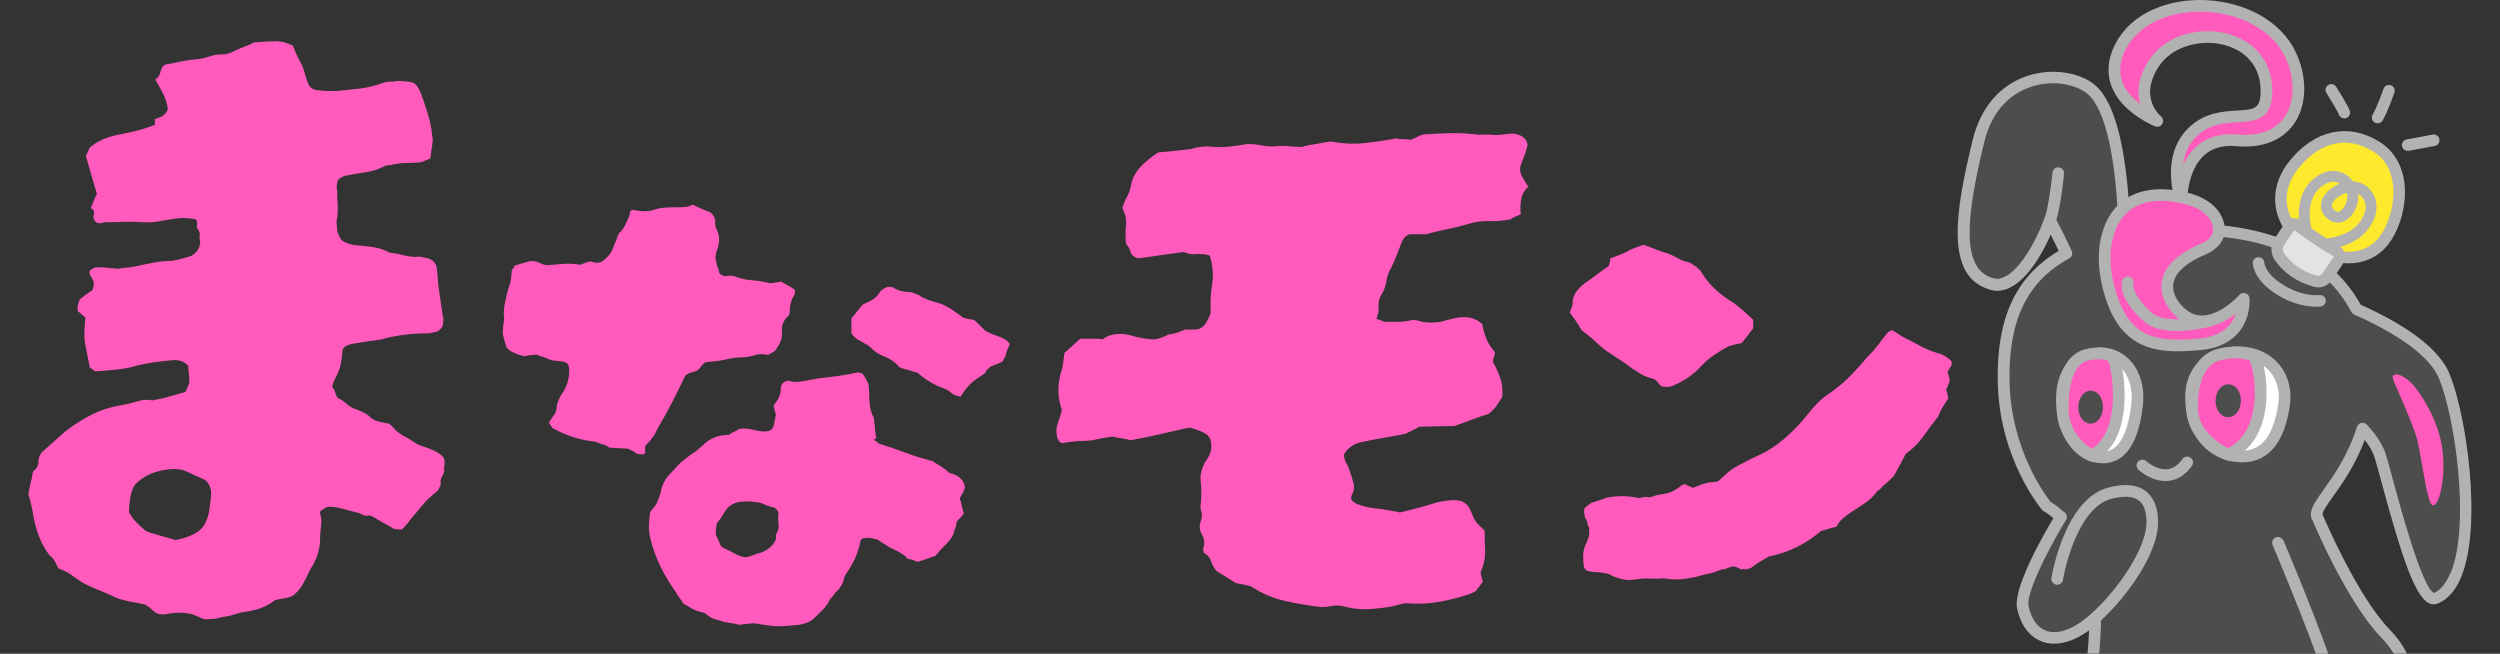 <?xml version="1.0" encoding="UTF-8"?>
<svg id="a" xmlns="http://www.w3.org/2000/svg" viewBox="0 0 205.54 53.75">
  <rect x="0" y="0" width="205.54" height="53.75" fill="#333333" stroke="none"/>
  <defs>
    <style>
      .b, .c, .d, .e {
        fill: none;
      }

      .f, .g, .h, .c, .d, .e, .i, .j, .k, .l {
        stroke-linecap: round;
        stroke-linejoin: round;
      }

      .f, .g, .h, .c, .d, .e, .k, .l {
        stroke: #b2b2b2;
      }

      .f, .h, .c {
        stroke-width: .96px;
      }

      .f, .m {
        fill: #ff5abc;
      }

      .g, .h {
        fill: #fff;
      }

      .g, .e, .k, .l {
        stroke-width: .95px;
      }

      .n, .i, .j {
        fill: #4d4d4d;
      }

      .d {
        stroke-width: .9px;
      }

      .i {
        stroke-width: .96px;
      }

      .i, .j {
        stroke: #4d4d4d;
      }

      .j {
        stroke-width: .96px;
      }

      .k {
        fill: #ffe92d;
      }

      .l {
        fill: #e3e3e3;
      }

      .o {
        fill: #b2b2b2;
      }
    </style>
  </defs>
  <rect class="b" y=".48" width="205.54" height="53.27"/>
  <g>
    <g>
      <path class="m" d="M36.55,38.59c-.05.27-.13.48-.23.64s-.13.37-.08.64c-.05.08-.1.17-.15.29-.05.12-.13.21-.23.29-.45.35-.85.73-1.17,1.13-.33.41-.64.78-.95,1.13-.1.16-.22.3-.34.44-.13.14-.24.26-.34.38-.35,0-.58-.02-.68-.06-.25-.15-.49-.29-.72-.41s-.47-.25-.72-.41c-.35-.23-.59-.32-.72-.26s-.34,0-.64-.2c-.35-.08-.81-.19-1.36-.35-.56-.15-.98-.21-1.29-.17-.1.04-.24.12-.42.23-.18.12-.24.21-.19.29.1.35.13.69.08,1.02s-.08.67-.08,1.02c0,.89-.25,1.72-.76,2.5-.2.39-.39.76-.57,1.13-.18.37-.44.71-.79,1.02-.2.15-.44.25-.72.29-.28.04-.57.1-.87.17-.3.23-.63.43-.98.58s-.78.27-1.29.35c-.35.04-.69.12-1.02.23-.33.12-.69.19-1.1.23-.2.08-.43.13-.68.15s-.51.03-.76.03c-.2-.08-.4-.17-.61-.26-.2-.1-.4-.17-.61-.2-.66-.12-1.31-.1-1.97.06h-.45c-.25-.08-.45-.19-.61-.35-.15-.16-.35-.31-.61-.46-.35-.08-.75-.16-1.17-.23-.43-.08-.85-.19-1.25-.35-.4-.19-.82-.38-1.25-.55-.43-.17-.85-.36-1.25-.55-.35-.19-.69-.42-1.02-.67s-.72-.45-1.17-.61c-.1-.19-.2-.39-.3-.58-.1-.19-.25-.37-.45-.52-.35-.46-.63-.96-.83-1.48-.2-.52-.35-1.04-.45-1.54-.05-.31-.11-.64-.19-.99-.08-.35-.16-.68-.26-.99.05-.31.11-.62.19-.93.08-.31.14-.62.19-.93.3-.23.45-.5.45-.81s.1-.58.3-.81c.35-.31.69-.61,1.02-.9s.64-.57.95-.84c.71-.54,1.44-1,2.19-1.37.76-.37,1.61-.63,2.57-.78.4-.08.79-.17,1.17-.29.38-.12.77-.14,1.17-.06.45-.08.92-.18,1.4-.32s.92-.26,1.32-.38c.05-.12.13-.29.23-.52.1-.23.13-.37.08-.41,0-.19-.01-.41-.04-.64s-.04-.43-.04-.58c-.2-.19-.39-.32-.57-.38-.18-.06-.37-.09-.57-.09-.51.04-1.02.1-1.55.17-.53.08-1.05.17-1.55.29-.51.16-1.05.26-1.63.32s-1.15.11-1.7.15c-.1,0-.19-.04-.26-.12-.08-.08-.16-.14-.26-.17-.15-.77-.26-1.35-.34-1.71-.08-.37-.11-.72-.11-1.05s.02-.78.08-1.37l-.61-.52c-.05-.19-.05-.37,0-.52s.1-.31.15-.46c.15-.12.3-.23.45-.35.15-.12.33-.23.53-.35.2-.31.23-.62.08-.93-.05-.08-.11-.18-.19-.32s-.09-.28-.04-.44c.1-.04.19-.09.26-.15.08-.06.16-.09.26-.09.3,0,.59,0,.87.03.28.02.59.05.95.09.15-.04.35-.07.61-.09.25-.02.48-.05.68-.09.55-.12,1.08-.22,1.59-.32.5-.1,1.01-.15,1.51-.15.25-.04.52-.1.79-.17.28-.08.54-.15.79-.23.5-.27.76-.68.76-1.22-.05-.15-.06-.31-.04-.46.02-.15-.01-.31-.11-.46-.1-.08-.14-.23-.11-.46.02-.23-.01-.37-.11-.41-.1-.04-.29-.07-.57-.09s-.47-.03-.57-.03c-.51.04-1.05.12-1.63.23-.58.12-1.12.16-1.63.12-.45-.04-.93-.05-1.44-.03-.5.02-1.01.03-1.51.03-.1,0-.24.02-.42.06-.18.04-.32.02-.42-.06-.2-.19-.26-.41-.19-.64.08-.23-.01-.41-.26-.52.1-.19.19-.4.26-.61.08-.21.16-.4.26-.55-.3-1.01-.61-2.05-.91-3.14.05-.08.1-.17.15-.29s.1-.23.15-.35c.55-.54,1.4-.92,2.54-1.13s2.08-.47,2.84-.78v-.46c.1-.04.2-.08.3-.12s.2-.08.3-.12c.3-.23.45-.44.45-.64-.05-.39-.16-.76-.34-1.13s-.39-.76-.64-1.19c-.05-.04-.03-.1.08-.17.1-.08.18-.17.23-.29.1-.31.18-.52.23-.64.15-.15.3-.23.45-.23.4-.08.79-.15,1.17-.23s.79-.14,1.25-.17c.35-.04.69-.12,1.02-.23.33-.12.69-.17,1.1-.17.25,0,.53-.08.83-.23s.59-.28.87-.38c.28-.1.57-.22.87-.38.55-.04,1.1-.07,1.63-.09.53-.02,1.05.11,1.55.38.1.27.21.54.34.81.13.27.26.54.42.81.1.27.19.54.26.81.08.27.16.52.26.76.2.31.48.46.83.46.25.04.5.06.76.06h.76c.76-.08,1.39-.15,1.89-.2.5-.06,1.11-.2,1.82-.44.2-.08.4-.12.61-.12s.4-.02.61-.06c.55,0,.97.04,1.25.12s.52.39.72.93.39,1.1.57,1.69c.18.58.29,1.16.34,1.74.05.16.06.31.04.46-.03.16-.04.31-.04.46-.05.16-.08.31-.08.46s-.03.33-.08.52c-.1.04-.23.09-.38.15-.15.06-.28.11-.38.15-.4.04-.78.06-1.14.06s-.73.04-1.14.12c-.1.04-.22.06-.34.06s-.24.02-.34.06c-.51.27-1.03.45-1.59.52-.56.08-1.11.17-1.66.29-.1,0-.15.02-.15.06-.35.12-.53.31-.53.58-.05.19-.05.37,0,.52,0,.39.01.78.04,1.16.02.39.01.78-.04,1.16-.05.16-.06.32-.04.49.02.17.04.36.04.55.1.31.21.55.34.73.13.17.47.32,1.02.44.5.04,1.02.1,1.55.17.53.08,1,.23,1.4.46.35.04.72.11,1.1.2.38.1.74.15,1.1.15.1-.04.33-.02.68.06.55.08.88.33.98.76.05.31.09.65.11,1.02s.06.71.11,1.02l.3,2.03c.05.12.06.24.04.38-.03.14-.04.24-.04.32,0,.12-.08.24-.23.38-.15.14-.28.2-.38.2-.15.04-.28.07-.38.09-.1.02-.2.03-.3.03-1.36,0-2.65.17-3.86.52-.35.04-.73.09-1.14.15-.4.06-.81.13-1.21.2-.51.12-.76.33-.76.64-.05.81-.2,1.45-.45,1.92-.25.46-.38.79-.38.99.1.08.19.24.26.49.08.25.16.4.26.44.25.12.48.27.68.46s.48.35.83.46c.5.19.82.36.95.49.13.14.28.25.45.35.18.1.59.2,1.25.32.15.12.29.25.42.41s.29.29.49.41c.15.12.33.22.53.32.2.1.4.22.61.38.25.16.5.27.76.35.25.08.5.17.76.29.5.23.81.45.91.64s.1.52,0,.99l.07-.04ZM17.33,40.86c.1-.54-.05-1.01-.45-1.39-.66-.31-1.19-.55-1.59-.73-.4-.17-.88-.22-1.44-.15-1.11.12-2.02.52-2.72,1.22-.2.27-.34.65-.42,1.13s-.11.88-.11,1.19c.25.39.45.66.61.81.15.16.4.39.76.7.25.12.63.24,1.14.38.5.14.93.26,1.29.38.5-.08.98-.22,1.44-.44.45-.21.78-.49.98-.84.2-.39.33-.76.38-1.13.05-.37.1-.75.15-1.13h-.02Z"/>
      <path class="m" d="M65.35,23.88c.04.15,0,.3-.09.45-.1.15-.17.3-.2.45-.08.24-.12.46-.12.67,0,.12-.01.23-.03.33s-.09.2-.2.29c-.35.36-.48.77-.41,1.25,0,.51-.14.92-.41,1.25-.08.21-.23.36-.46.45-.19.15-.35.19-.46.13-.31-.06-.64-.04-.99.07-.35.1-.68.16-.99.16s-.61.03-.9.09-.59.12-.9.18c-.19.03-.39.05-.58.07-.19.02-.41.04-.64.07-.16.12-.27.24-.35.36-.08.12-.16.21-.23.27-.16.09-.33.16-.52.2s-.37.13-.52.25c-.35.74-.71,1.47-1.08,2.19-.37.71-.77,1.43-1.19,2.14-.08.15-.15.29-.2.42-.06.13-.15.26-.26.38-.08.12-.17.24-.29.36-.12.12-.21.22-.29.31v.49c0,.18-.14.24-.41.18-.16,0-.27-.03-.35-.09-.08-.06-.17-.12-.29-.18-.12-.06-.23-.12-.35-.18l-1.57-.09c-.04-.06-.13-.12-.26-.18-.14-.06-.28-.1-.44-.13-.08-.03-.16-.07-.23-.11-.08-.04-.16-.07-.23-.07-.62-.06-1.22-.19-1.8-.38-.58-.19-1.14-.44-1.69-.74-.04-.06-.09-.13-.15-.22s-.11-.16-.15-.22c.15-.24.3-.45.44-.65.14-.19.2-.39.2-.6.04-.39.21-.8.52-1.25.35-.54.52-1.13.52-1.79,0-.18-.02-.31-.06-.4,0-.12-.12-.22-.35-.31-.16-.03-.33-.05-.52-.07-.19-.01-.37-.04-.52-.07-.19-.06-.37-.13-.52-.2-.16-.07-.33-.13-.52-.16-.04-.06-.12-.09-.23-.09-.16,0-.32.02-.49.04-.17.03-.34.06-.49.09-.23-.06-.45-.13-.64-.2-.19-.07-.39-.17-.58-.29-.04-.06-.12-.13-.23-.22-.08-.27-.16-.53-.23-.78-.08-.25-.1-.51-.06-.78,0-.18.02-.36.06-.56.04-.19.04-.38,0-.56,0-.21,0-.4.03-.58.02-.18.05-.36.09-.54.08-.42.18-.83.32-1.23s.2-.81.2-1.23c0-.06.04-.14.12-.25.08-.1.14-.19.17-.25.23-.06.46-.13.7-.2.23-.07.43-.13.58-.16.27,0,.49.04.67.13s.38.16.61.22c.43-.03.88-.07,1.37-.11.48-.04.96-.02,1.42.07.15-.06.29-.11.41-.16.12-.04.23-.08.35-.11.08,0,.14,0,.17.02.04.02.08.02.12.02.31.12.6.07.87-.13.27-.21.48-.45.64-.71.08-.15.15-.3.2-.47.06-.16.13-.32.2-.47.08-.24.15-.43.23-.58.27-.24.47-.52.58-.85.19-.33.31-.65.35-.98.12-.09.21-.12.29-.09s.15.04.23.04c.43.09.85.09,1.28,0,.31-.12.62-.19.93-.22.31-.03.64-.04.99-.04.23,0,.47,0,.73-.02.25-.01.47-.08.67-.2.54.27,1.03.48,1.45.62.27.24.41.48.41.71v.27c0,.09.02.19.06.31.19.36.28.71.26,1.05s-.11.69-.26,1.05c0,.12-.02.24-.06.36.04.12.07.24.09.36s.05.25.09.4c.08.12.12.23.12.33s.04.19.12.25c.19.15.37.2.52.16s.37-.04.64.02c.43.18.9.29,1.42.33.52.04,1.04.13,1.54.25.19-.03.35-.05.47-.07.12-.01.25-.04.41-.07.19.12.39.23.58.33s.39.23.58.38l-.03.02ZM79.3,39.99c.04.09.04.16,0,.22s-.06.12-.06.18c-.08.12-.14.22-.17.29-.04.07-.1.17-.17.29.08.21.14.41.17.6.04.19.1.41.17.65-.12.18-.25.33-.41.47-.16.13-.23.32-.23.56-.04.12-.08.23-.12.33-.04.1-.08.23-.12.38-.12.27-.33.55-.64.85-.23.21-.5.51-.81.89-.19.06-.41.13-.64.22s-.5.18-.81.27c-.16-.06-.3-.11-.44-.16-.14-.04-.28-.08-.44-.11-.08-.12-.14-.19-.17-.22-.39-.27-.79-.49-1.22-.67-.39-.24-.74-.46-1.05-.67-.23-.06-.45-.1-.64-.13-.19-.03-.39,0-.58.04-.12.09-.17.15-.17.18-.16.89-.52,1.76-1.1,2.59-.16.21-.25.43-.29.67-.12.39-.35.73-.7,1.03-.04.09-.11.19-.2.29-.1.1-.18.2-.26.29-.04.12-.1.23-.17.33-.08.1-.16.22-.23.33-.27.27-.55.54-.84.83-.29.28-.71.47-1.25.56-.66.06-1.15.1-1.48.11-.33,0-.64,0-.93-.04s-.73-.11-1.31-.2c-.35.03-.76.07-1.22.13-.19-.06-.39-.1-.58-.13-.19-.03-.39-.06-.58-.09-.31-.09-.59-.17-.84-.25-.25-.07-.48-.2-.67-.38-.08-.09-.25-.16-.52-.22s-.51-.16-.73-.29c-.21-.13-.44-.26-.67-.38-.08-.15-.18-.31-.32-.49s-.24-.34-.32-.49c-.5-.71-.93-1.43-1.28-2.16s-.62-1.49-.81-2.3c-.08-.36-.11-.71-.09-1.07s.05-.7.09-1.03c.08-.09.16-.19.26-.31.1-.12.18-.24.26-.36.08-.18.15-.36.23-.56.08-.19.14-.39.17-.6.12-.51.37-.95.76-1.34.27-.3.47-.52.61-.67.14-.15.32-.31.55-.49s.58-.43,1.05-.76c.08-.09.23-.22.47-.4.5-.54,1.18-.82,2.03-.85.12,0,.19-.03.23-.09.08-.06.18-.12.32-.18s.26-.13.38-.22c.35-.06.76-.03,1.22.09.47.12.85.15,1.16.09.27-.06.44-.25.49-.56s.11-.57.15-.78c-.04-.12-.07-.23-.09-.33-.02-.1-.05-.22-.09-.33,0-.12.04-.21.12-.27.31-.39.46-.79.46-1.2,0-.3.14-.51.41-.62.12-.06.23-.07.35-.02s.25.07.41.07h.29c.39-.06.76-.13,1.13-.2.37-.07.73-.13,1.07-.16.89-.09,1.74-.22,2.56-.4.08-.03.16-.03.26,0s.18.06.26.09c.27.42.43.71.47.89s.06.46.06.85c0,.3.02.6.06.91s.14.62.29.91c.04.12.06.24.06.36s.02.25.06.4c0,.12,0,.27.03.45.02.18.05.34.09.49l-.17.13c0,.09.06.15.17.18v-.04c.12.15.19.22.23.22.7.21,1.37.44,2.03.69.66.25,1.34.47,2.03.65.04.03.09.04.15.04s.11.02.15.04c.19.12.4.25.61.38s.42.28.61.42c.08.12.18.19.32.22.14.03.26.07.38.13.43.21.68.52.76.94h-.02ZM64.01,42.13c-.12-.27-.31-.42-.58-.45-.23-.06-.44-.13-.61-.22s-.4-.15-.67-.18c-.39-.06-.78-.07-1.16-.04-.39.03-.72.15-.99.36-.19.15-.38.38-.55.69-.17.31-.34.54-.49.69-.04.06-.07.22-.09.49s-.03.43-.03.49c.19.36.31.61.35.76.04.15.15.27.35.36.23.09.53.24.9.45.37.21.69.3.96.27.15-.03.35-.09.58-.18.23-.09.43-.15.58-.18.39-.15.71-.36.96-.65.25-.28.34-.56.26-.83.19-.24.27-.54.23-.89-.04-.36-.04-.67,0-.94ZM83.02,28.25c-.04.15-.09.28-.15.4-.06.12-.11.25-.15.4,0,.12-.04.24-.12.36s-.14.22-.17.31c-.23.12-.48.22-.73.31s-.46.24-.61.45c-.04.12-.13.22-.26.31-.14.09-.24.16-.32.22-.35.21-.65.45-.9.74-.25.28-.47.59-.67.91-.04-.06-.11-.1-.2-.11-.1,0-.18-.04-.26-.07-.16-.09-.29-.19-.41-.29-.12-.1-.27-.19-.47-.25-.81-.3-1.53-.73-2.15-1.29-.23-.06-.44-.12-.61-.18s-.34-.1-.49-.13c-.08-.03-.17-.06-.26-.09-.1-.03-.17-.07-.2-.13-.31-.36-.7-.62-1.16-.8-.47-.18-.85-.43-1.16-.76-.12-.12-.24-.21-.38-.27-.14-.06-.26-.13-.38-.22-.31-.12-.58-.34-.81-.67v-1.25c.15-.15.3-.32.44-.51s.3-.39.49-.6c.27-.12.54-.25.81-.4.23-.15.42-.33.55-.56.14-.22.38-.39.73-.51.04.03.15.04.35.04.43.27.89.4,1.39.4.12,0,.24.03.38.09s.28.12.44.18c.15.12.35.22.58.31.19.09.41.16.64.22.23.06.43.12.58.18s.31.13.46.22.31.18.47.27c.15.12.31.23.46.33s.31.22.47.33c.12.03.25.06.41.09.15.03.31.06.46.09.15.15.31.3.47.45.15.15.31.3.46.45.35.18.71.33,1.08.45s.67.31.9.58Z"/>
      <path class="m" d="M125.71,15.29c-.35.31-.57.67-.64,1.08-.07.41-.09.82-.04,1.25-.4.16-.68.29-.83.41-.61.12-1.21.17-1.82.15s-1.19.07-1.74.26c-.56.16-1.12.29-1.7.41-.58.12-1.15.25-1.7.41h-1.36c-.25.08-.45.27-.61.58-.15.39-.29.76-.42,1.1-.13.35-.29.72-.49,1.1-.2.35-.33.72-.38,1.1-.05.39-.2.78-.45,1.16-.15.27-.22.58-.19.93.02.35-.04.68-.19.99.15.04.3.09.45.15.15.06.25.09.3.09h.91c.3,0,.61-.02.91-.06.35-.12.68-.12.98,0,.3.08.61.12.91.12s.58-.02.83-.06c.5-.15.98-.27,1.44-.35.81-.12,1.46.06,1.97.52.05.19.1.4.15.61.05.21.13.44.23.67.15.35.38.7.68,1.05,0,.16-.03.28-.08.38-.05.1-.08.24-.08.44.25.43.45.87.61,1.34.15.46.2.97.15,1.51-.15.23-.3.46-.45.7-.15.23-.38.46-.68.7-.4.12-.83.26-1.29.44s-.96.36-1.51.55l-2.88.06c-.2.12-.4.22-.61.32-.2.1-.38.18-.53.26-.56.12-1.12.22-1.7.32-.58.1-1.15.2-1.7.32-.76.12-1.31.46-1.66,1.05,0,.27.06.51.19.73.13.21.21.42.26.61.15.39.26.75.34,1.08.08.33.01.67-.19,1.02-.05.16-.01.29.11.41.13.12.24.19.34.23.4.16.86.27,1.36.35.4.04.78.09,1.14.15.35.06.71.13,1.06.2.5-.12,1.01-.24,1.51-.38s1.01-.28,1.51-.44c.35-.08.69-.14,1.02-.17.33-.04.67-.02,1.02.06.3.16.5.33.61.52.1.19.19.39.26.58.08.19.16.37.26.52.1.16.23.3.38.44.15.14.28.26.38.38,0,.54.01,1.07.04,1.57.02.5-.06,1.03-.26,1.57-.1.16-.13.32-.08.49.05.17.1.36.15.55-.15.23-.33.46-.53.7-.05.08-.13.14-.23.17-.1.04-.18.08-.23.12-.81.27-1.62.48-2.42.64-.81.15-1.64.21-2.5.17-.25-.04-.5-.03-.76.03-.25.06-.51.13-.76.2-.66.12-1.31.19-1.97.23s-1.34-.04-2.04-.23c-.35-.08-.67-.09-.95-.03s-.57.09-.87.09c-1.06-.12-2.08-.29-3.07-.52-.98-.23-1.88-.62-2.69-1.16-.25-.08-.47-.14-.64-.17-.18-.04-.39-.08-.64-.12l-1.59-.99c-.2-.23-.35-.5-.45-.81s-.3-.54-.61-.7c0-.08-.01-.15-.04-.23-.03-.08-.01-.15.04-.23.1-.35.05-.7-.15-1.05-.2-.35-.23-.72-.08-1.1.1-.27.11-.52.04-.76-.08-.23-.09-.48-.04-.76.05-.5.05-1.05,0-1.63-.05-.31-.04-.62.04-.93s.21-.62.42-.93c.4-.54.5-1.12.3-1.74-.1-.23-.3-.42-.61-.55-.3-.14-.66-.26-1.06-.38-.76.16-1.54.33-2.35.52s-1.64.37-2.5.52c-.3-.08-.71-.15-1.21-.23-.2-.08-.43-.08-.68,0-.35.04-.68.1-.98.17-.3.08-.66.12-1.06.12-.3,0-.61.02-.91.06s-.58.08-.83.12c-.15-.04-.28-.19-.38-.46-.1-.43-.09-.81.04-1.16s.24-.72.34-1.1c-.35-1.01-.38-2.03-.08-3.08.1-.27.16-.54.19-.81.02-.27.06-.54.11-.81l1.29-1.16h1.44c.15,0,.28.02.38.06.25-.19.48-.31.68-.35.55-.15,1.12-.15,1.7.03.58.17,1.2.28,1.85.32.35-.04.76-.17,1.21-.41.4-.04.86-.17,1.36-.41h.68c.4.04.73-.12.98-.46.1-.15.19-.31.26-.46.08-.15.14-.31.19-.46-.05-.77-.01-1.55.11-2.32.13-.77.06-1.57-.19-2.38-.35-.12-.72-.15-1.1-.12-.38.04-.72-.02-1.02-.17-.66.08-1.3.17-1.93.26-.63.1-1.25.18-1.85.26-.35-.12-.56-.29-.61-.52s-.18-.46-.38-.7c-.05-.46-.05-.95,0-1.45s-.05-.99-.3-1.45c.1-.35.23-.66.38-.93.15-.27.25-.54.3-.81.1-.62.35-1.15.76-1.6.4-.44.91-.86,1.51-1.25.4-.04.83-.08,1.29-.12.45-.04.93-.1,1.44-.17.25-.08.53-.14.83-.17.3-.04.61-.04.91,0,.5.04,1,.03,1.48-.03.48-.06.95-.13,1.4-.2.4,0,.81.04,1.21.12s.81.1,1.21.06c.3-.04.63-.04.98,0,.35.04.71.06,1.06.06.25-.08.49-.14.72-.17.23-.04.47-.08.72-.12s.47-.08.64-.12c.18-.04.37-.04.57,0,.86.16,1.71.18,2.57.09.86-.1,1.69-.22,2.5-.38.2.04.4.06.61.06s.4.02.61.06c.2-.08.39-.16.57-.26s.37-.16.57-.2c.71-.04,1.39-.07,2.04-.09.66-.02,1.34,0,2.04.09.3.04.59.05.87.03.28-.02.57,0,.87.03.25,0,.5-.02.76-.06.25-.04.5-.06.76-.06.71.12,1.08.43,1.14.93-.05.27-.14.56-.26.87-.13.31-.24.62-.34.93-.05.27,0,.54.15.81s.33.56.53.87l.04-.1Z"/>
      <path class="m" d="M144.13,27c-.16.21-.3.4-.44.58s-.3.39-.49.62c-.16.03-.33.07-.52.11s-.41.11-.64.2c-.39.21-.77.44-1.13.69-.37.25-.71.54-1.02.87-.66.74-1.49,1.31-2.5,1.7-.12.03-.23.04-.35.04s-.25-.01-.41-.04c-.12-.06-.25-.21-.41-.45-.04-.03-.09-.07-.15-.11s-.11-.07-.15-.07c-.39-.09-.72-.22-.99-.38s-.54-.33-.81-.51c-.5-.39-1.05-.76-1.63-1.12-.46-.3-.88-.62-1.25-.98-.37-.36-.77-.68-1.19-.98-.19-.33-.37-.6-.52-.83-.16-.22-.31-.44-.47-.65.04-.12.09-.25.15-.4s.09-.28.09-.4c0-.33.1-.62.29-.89.19-.27.43-.51.7-.71.35-.24.69-.48,1.02-.74.33-.25.65-.48.96-.69.08-.24.12-.45.12-.62.43-.15.77-.28,1.05-.4.15-.06.3-.13.44-.22s.26-.15.38-.18c.15-.06.31-.12.47-.18.15-.06.29-.1.41-.13.35.12.69.25,1.02.38s.65.25.96.33c.31.12.59.25.84.4s.53.25.84.31c.12.03.22.08.32.16.1.07.2.14.32.2.08.09.16.17.26.25.1.07.16.16.2.25.58.95,1.43,1.77,2.56,2.45.31.21.6.44.87.69.27.25.54.5.81.74v.71h0ZM160.46,29.99c-.04.09-.09.18-.15.27s-.13.19-.2.31c.04.12.08.24.12.36s.06.25.06.4c-.04.09-.08.19-.12.31-.04.12-.1.25-.17.4.04.09.07.19.09.31.02.12.05.25.09.4-.16.24-.31.48-.47.74-.16.25-.27.5-.35.74-.43.54-.83,1.08-1.22,1.63s-.87,1.03-1.45,1.45c-.16.3-.31.6-.47.89-.16.3-.33.61-.52.94-.12.12-.25.25-.41.4s-.33.3-.52.45c-.08.12-.17.22-.29.29s-.21.17-.29.29c-.16.21-.35.4-.58.58s-.48.36-.76.54c-.39.24-.76.48-1.1.74-.35.25-.6.54-.76.87-.23.06-.46.12-.67.18-.21.06-.42.12-.61.18-1.24,1.07-2.67,1.77-4.3,2.1-.35.21-.6.36-.76.45-.16.09-.39.25-.7.49l-.46.13c-.04-.06-.11-.07-.2-.04-.1.03-.18.03-.26,0h.06c-.27-.15-.46-.22-.58-.22s-.35.07-.7.22h.06c-.19,0-.38.04-.55.11s-.36.14-.55.2c-.16.03-.33.07-.52.11s-.39.1-.58.16c-.46.12-.94.2-1.42.25-.48.04-.96.02-1.42-.07-.39.03-.78.04-1.19.02s-.78,0-1.13.07c-.39.06-.73.06-1.02,0-.29-.06-.59-.15-.9-.27-.16-.12-.33-.19-.52-.22-.27-.06-.54-.1-.81-.11-.27,0-.54-.05-.81-.11-.16-.18-.23-.28-.23-.31-.04-.3-.06-.59-.06-.89s.06-.59.17-.89c.08-.15.14-.27.17-.38.04-.1.08-.22.12-.33.04-.18.05-.3.03-.36s0-.18.03-.36c-.08-.06-.14-.19-.17-.4-.04-.21-.1-.34-.17-.4-.04-.09-.07-.23-.09-.42-.02-.19,0-.33.03-.42.12-.09.23-.19.35-.29.12-.1.25-.17.41-.2.19-.06.38-.12.55-.18s.34-.12.49-.18c.93-.18,1.84-.16,2.73.04.19-.09.4-.12.61-.09s.4,0,.55-.09c.19-.06.48-.12.87-.18.31-.06.56-.14.76-.25.19-.1.39-.23.58-.38.04-.06.09-.1.15-.11.06,0,.13-.04.2-.07.08.06.17.11.29.16.12.04.23.1.35.16.19-.06.37-.13.52-.2.15-.07.31-.13.47-.16.19-.06.39-.1.58-.11.19,0,.37-.04.52-.07.35-.33.61-.56.78-.71.17-.15.37-.29.58-.42.21-.13.53-.3.96-.51.27-.15.55-.29.84-.42.29-.13.55-.26.78-.38.7-.42,1.33-.88,1.89-1.41.56-.52,1.08-1.08,1.54-1.67.23-.3.48-.59.76-.87.27-.28.58-.54.93-.78.66-.45,1.24-.92,1.74-1.43s.99-1.04,1.45-1.61c.35-.33.65-.66.9-1s.51-.68.78-1c.04-.06.1-.1.17-.13.08-.03.14-.06.17-.09.19.09.37.19.52.31.15.12.33.22.52.31.43.21.85.43,1.28.67s.89.43,1.39.58c.23.06.46.15.67.27.21.12.4.27.55.45v.31-.05Z"/>
    </g>
    <g>
      <path class="o" d="M201.39,30.73c-.82-1.96-3.28-3.87-7.31-5.68-2.3-4.21-7.14-6.57-13.67-6.65-1.92-.03-3.69.08-5.28.32-.15-4.48-.78-9.93-2.88-11.72-1.29-1.09-3.56-1.41-5.54-.77-2.27.74-3.87,2.6-4.52,5.26-1.38,5.67-2.4,11.3,1.46,12.33,2.13.57,3.98-2.32,4.94-4.55.24.47.46.92.67,1.36-3.55,2.1-5.15,5.57-5.01,10.89.16,6.2,3.49,10.22,3.63,10.39.04.05.09.08.14.11.04.02.36.21.8.58-.9,1.51-3.34,5.8-2.98,7.43.4,1.79,1.35,2.47,2.08,2.73.31.11.64.16.98.16.89,0,1.87-.38,2.86-1.1-.03.67-.08,1.32-.13,1.91h26.26c-.34-.68-.8-1.34-1.39-1.94-2.64-2.71-5.31-8.93-5.55-9.5-.04-.2.48-.94.87-1.48.74-1.04,1.82-2.55,2.6-4.64.41.52.68,1.01.82,1.47.14.46.33,1.17.56,2.01,1.62,6,2.72,9.36,3.89,9.94.25.12.5.13.74.03.81-.34,1.46-1.07,1.92-2.18,1.76-4.27.42-13.4-.97-16.72h0Z"/>
      <path class="n" d="M201.47,47.09c-.36.87-.83,1.43-1.34,1.66-.96-.3-2.8-7.1-3.4-9.33-.23-.85-.42-1.57-.57-2.04-.24-.78-.77-1.61-1.57-2.47-.12-.12-.29-.18-.46-.14-.17.04-.3.16-.35.32-.75,2.36-1.9,3.99-2.74,5.17-.72,1.01-1.19,1.67-1.01,2.31,0,.04.03.1.05.15h0s.05.1.08.18c0,.02.02.04.03.07.03.07.06.15.1.24,0,.02.02.04.03.07.05.11.1.23.16.35.02.04.04.09.06.14.05.1.1.21.15.33.02.05.04.09.07.14.07.15.14.31.22.48.03.06.06.13.09.19.06.13.12.25.19.39.03.07.06.13.1.2.09.18.18.37.28.57.03.07.07.13.1.2.08.15.15.3.23.45.04.08.08.15.12.23.11.21.22.41.34.62.03.06.07.12.1.18.09.17.18.33.28.5.04.08.09.15.13.23.12.21.25.43.38.64.77,1.27,1.63,2.48,2.49,3.36.39.4.71.83.98,1.27h-24.2c.07-.83.13-1.76.15-2.74,2.16-2,4.69-5.51,4.69-8.07,0-1.18-.34-2.03-1-2.55-.71-.55-1.75-.66-3.07-.31-1.35.35-2.33,1.43-3.05,2.67-.17.3-.33.61-.47.93-.84,1.84-1.16,3.7-1.18,3.84-.04.26.14.51.4.55s.51-.14.55-.4c0-.03.25-1.5.87-3.06.14-.35.3-.69.47-1.03.62-1.2,1.48-2.27,2.65-2.57,1.03-.26,1.78-.22,2.25.14.42.32.63.93.63,1.79,0,1.83-1.78,4.7-3.73,6.73-.31.33-.63.63-.95.9-.12.11-.24.21-.37.31-1.16.93-2.33,1.29-3.19.98-.72-.25-1.22-.96-1.46-2.03-.22-1,1.45-4.32,2.75-6.53.11-.2.23-.39.34-.56.09-.14.08-.31,0-.46-.04-.08-.09-.15-.17-.2-.02,0-.04,0-.06-.02-.49-.45-.89-.71-1.07-.82-.41-.52-3.21-4.29-3.35-9.74-.13-5.11,1.42-8.37,4.9-10.25.22-.12.31-.39.21-.62-.39-.85-.85-1.77-1.36-2.74-.09-.17-.27-.27-.46-.25-.19.01-.35.14-.42.32-.78,2.23-2.64,5.35-4.18,4.93-2.72-.73-2.28-5-.78-11.18.72-2.98,2.51-4.13,3.88-4.58,1.87-.61,3.73-.16,4.62.59,1.49,1.27,2.4,5.37,2.55,11.56,0,.14.07.27.18.36.11.09.25.13.39.1,1.66-.29,3.57-.42,5.65-.39,8,.1,11.44,3.48,12.92,6.29.05.1.13.17.23.22,3.83,1.7,6.24,3.51,6.97,5.24,1.3,3.11,2.61,12,.97,15.99h-.03Z"/>
      <path class="f" d="M179.34,16.52s-1.45-3.94,1.36-6.03c2.45-1.82,5.46.18,5.63-2.67.32-5.4-6.95-6.16-9.26-2.59-1.9,2.95.29,4.71.29,4.71,0,0-5.11-2-3.03-6.09,2.45-4.82,11.69-4.37,14.02.72,1.5,3.27.35,7.4-4.45,6.97-4.64-.41-4.56,4.98-4.56,4.98h0Z"/>
      <path class="c" d="M176.14,38.27s2.11,1.95,3.68-.25"/>
      <g>
        <path class="h" d="M184.05,28.96c2.7.06,4.06,2.12,3.74,4.3s-1.18,4.32-3.53,4.27-4.09-1.96-4.12-4.78,2.15-3.83,3.91-3.79h0Z"/>
        <path class="h" d="M172.69,29.04c2.18.05,3.28,2.1,3.01,4.29-.27,2.19-.97,4.32-2.86,4.28s-3.3-1.95-3.32-4.76,1.75-3.83,3.17-3.8h0Z"/>
        <path class="f" d="M185.2,29.21c.46-.1,1.98,6.41-2.03,8.17,0,0-2.95-1.26-2.95-3.87s.85-4.15,2.52-4.43c1.68-.29,2.46.14,2.46.14h0Z"/>
        <path class="f" d="M173.62,29.29c.4,0,1.69,6.57-1.67,8.17,0,0-2.38-1.25-2.37-3.86s.7-4.15,2.05-4.44,1.99.13,1.99.13h0Z"/>
        <ellipse class="j" cx="171.88" cy="33.47" rx=".88" ry=".53" transform="translate(135.36 204.73) rotate(-88.98)"/>
        <ellipse class="i" cx="183.2" cy="32.96" rx=".88" ry=".56" transform="translate(146.47 215.43) rotate(-88.82)"/>
      </g>
      <path class="c" d="M163.78,23.36c2.4.64,4.64-4.48,4.96-5.92s.48-3.2.48-3.2"/>
      <path class="m" d="M198.6,31.89s1.9,2.34,2.22,5.2c.27,2.42-.34,4.66-.84,4.44-.45-.2-.86-3.81-1.23-5.3s-1.89-4.62-2.02-5.13.82-.52,1.87.79Z"/>
      <g>
        <path class="m" d="M184.47,24.57s-2.32,2.63-4.48,1.62c-1.33-.62-3.82-3.64,1.2-5.73.6-.25,1.18-.77,1.24-1.39.08-.9-.51-2.28-2.88-2.81-3.8-.84-5.64.81-6.26,3.05,0,0-.81,2.24.47,5.6,1.39,3.64,4.13,3.64,6.97,3.41,4.09-.32,3.73-3.75,3.73-3.75h0Z"/>
        <path class="c" d="M184.47,24.57s-2.32,2.63-4.48,1.62c-1.33-.62-3.82-3.64,1.2-5.73.6-.25,1.18-.77,1.24-1.39.08-.9-.51-2.28-2.88-2.81-3.8-.84-5.64.81-6.26,3.05,0,0-.81,2.24.47,5.6,1.39,3.64,4.13,3.64,6.97,3.41,4.09-.32,3.73-3.75,3.73-3.75h0Z"/>
      </g>
      <path class="c" d="M181.68,26.37s-3.64,1-5.1-.31c-2.01-1.79-1.64-2.85-1.64-2.85"/>
      <g>
        <path class="k" d="M189.85,20.17c-2.27-1.37-3.21-4.15-1.28-6.59s4.49-2.99,6.84-1.5c2.51,1.59,2.12,5.28.82,7.36s-3.83,2.26-6.37.72h-.01Z"/>
        <path class="l" d="M188.76,18.44s2.11,1.55,3.22,2.14c.69.36.21.91.06,1.13l-.63.94c-.27.4-.61.58-1.05.47-1.25-.33-2.34-1.09-2.97-2.05-.12-.19-.3-.71,0-1.17l.8-1.2c.11-.16.24-.42.55-.25h.02Z"/>
        <path class="d" d="M189.57,18.76s-.65-2.48.99-3.76c1.41-1.1,2.49-.2,2.82.72.35.97-.77,2.96-1.87,1.78s1.81-3.09,3.03-1.59c.9,1.11.12,2.49-.71,3.18-.99.82-2.42.95-2.42.95"/>
      </g>
      <path class="e" d="M185.69,21.62s0,1.12,1.8,2.22,3.25.89,3.25.89"/>
      <path class="g" d="M191.67,7.39s.93,1.47,1.07,1.87"/>
      <path class="g" d="M196.41,7.46s-.53,1.53-.93,2.2"/>
      <path class="g" d="M197.95,11.93s1.53-.27,2.14-.4"/>
      <path class="n" d="M191.42,53.75h5.38c-.27-.44-.59-.87-.98-1.27-2.74-2.81-5.38-8.91-5.73-9.76l-2.41,1.64s.04.05.05.08c.13.3,2.29,5.38,3.68,9.3h0Z"/>
      <path class="o" d="M187.68,44.37c-.13-.18-.36-.27-.58-.18-.24.1-.36.39-.25.63.03.07,2.14,5.04,3.55,8.93h1.02c-1.39-3.92-3.55-9-3.68-9.3,0-.03-.04-.05-.05-.08h-.01Z"/>
    </g>
  </g>
</svg>